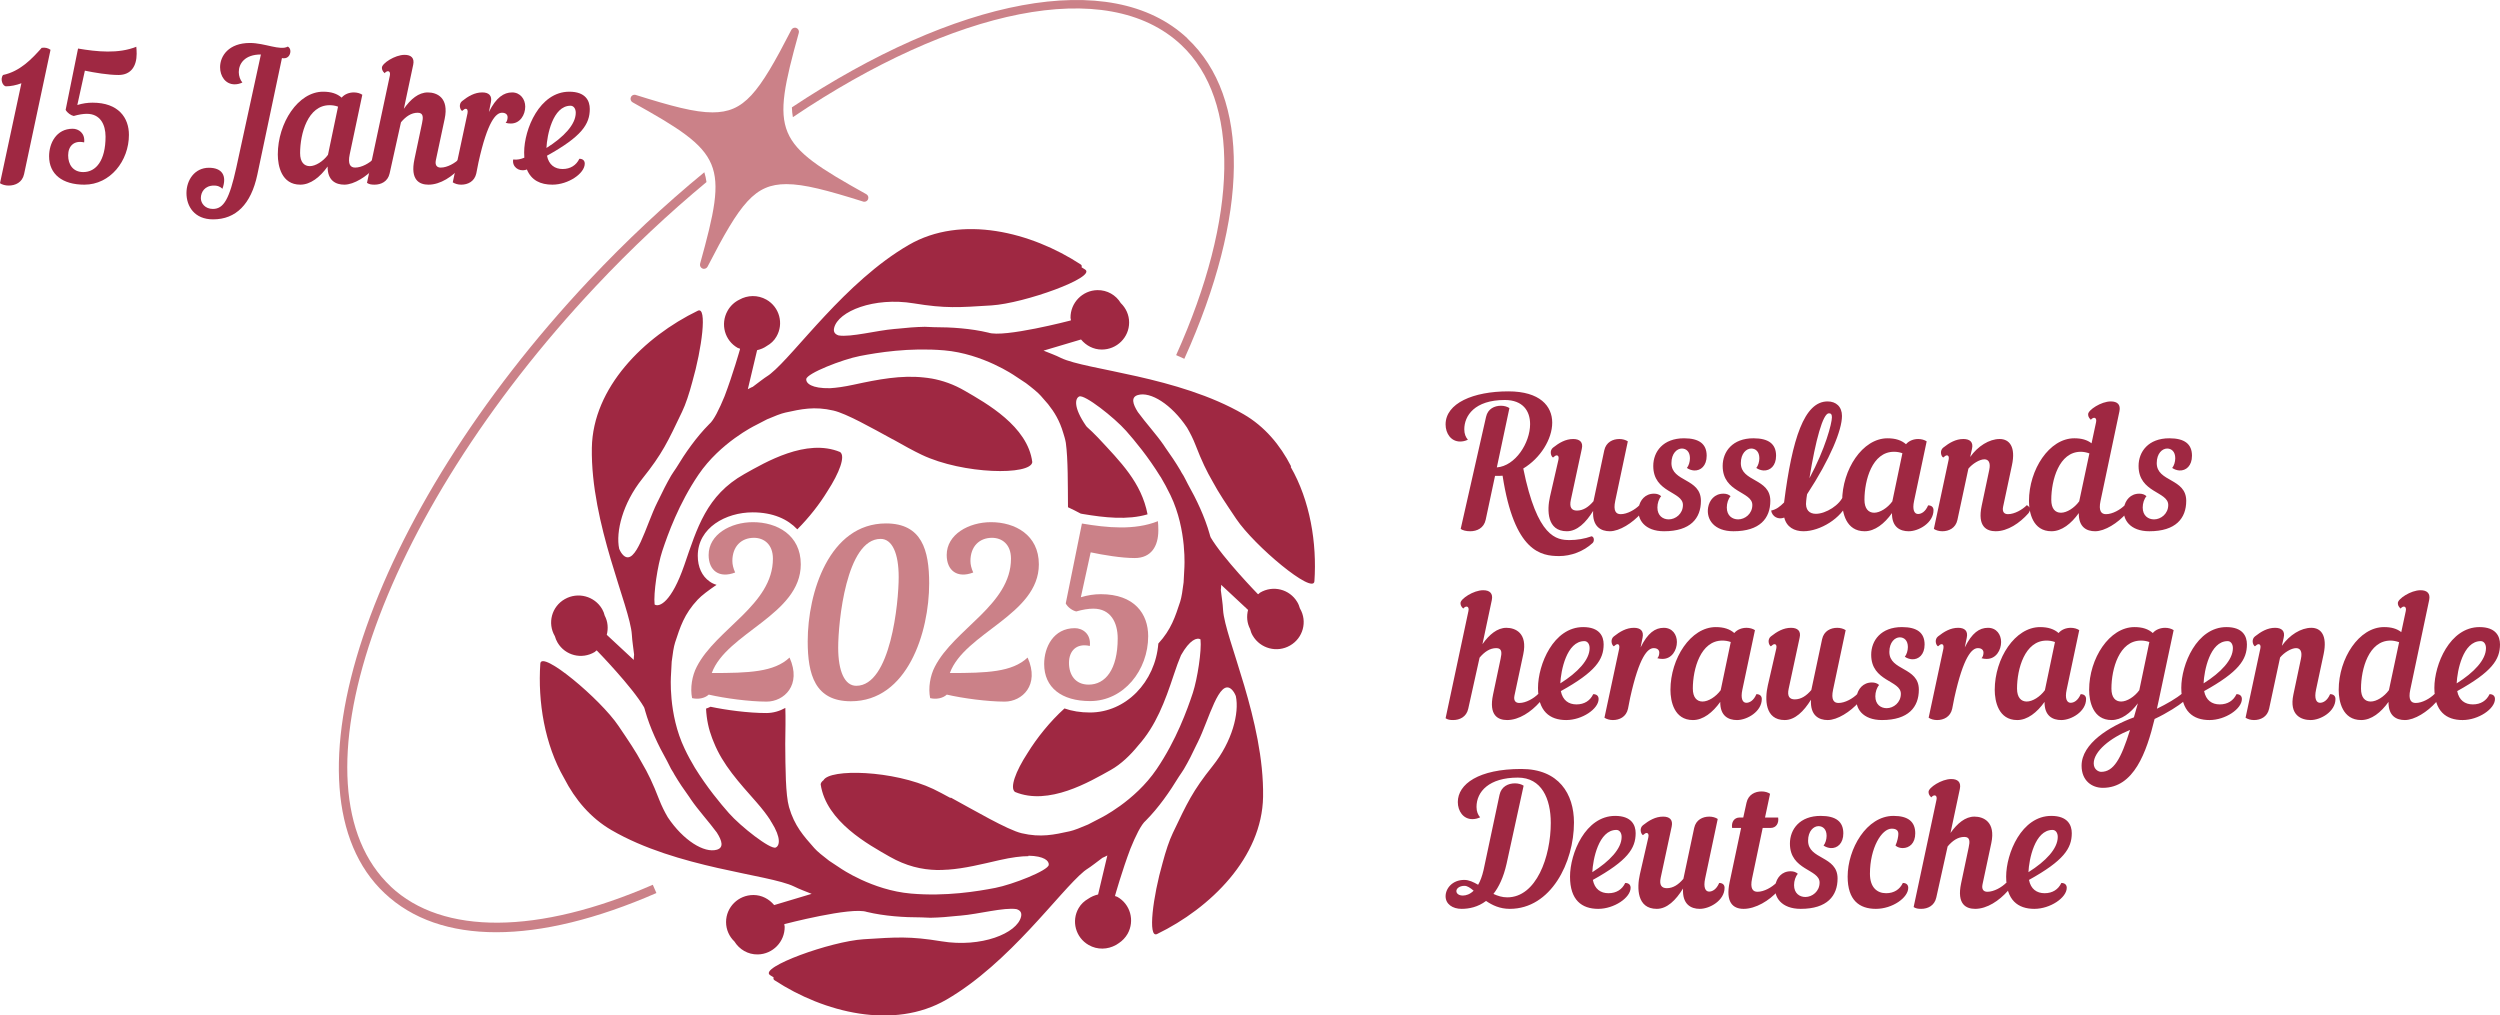 <?xml version="1.0" encoding="UTF-8"?>
<svg xmlns="http://www.w3.org/2000/svg" viewBox="0 0 278.07 112.93">
  <defs>
    <style>
      .cls-1 {
        fill: #cb8188;
      }

      .cls-1, .cls-2 {
        stroke-width: 0px;
      }

      .cls-2 {
        fill: #9f2842;
      }
    </style>
  </defs>
  <g id="Layer_1" data-name="Layer 1">
    <g>
      <path class="cls-2" d="M228.3,92.31c.34,0,.58.32.58.78,0,1.3-1.32,2.7-3.26,3.92.06-1.4.7-4.7,2.68-4.7M226.28,101.09c1.76,0,3.6-1.24,3.6-2.34,0-.34-.22-.54-.6-.54-.34.72-.98,1.14-1.86,1.14s-1.54-.46-1.74-1.48c3.86-2.14,4.76-3.5,4.76-5.2,0-.9-.46-1.92-2.28-1.92-3.3,0-5.02,4.16-5.02,6.76s1.3,3.58,3.14,3.58M219.69,101.09c1.34,0,2.68-.92,3.62-1.98.12-.14.18-.3.18-.44,0-.2-.12-.38-.34-.48-.5.5-1.36,1-2.1,1-.4,0-.66-.24-.54-.82l.98-4.6c.5-2.36-.88-2.94-1.88-2.94s-1.9.74-2.66,1.82l1.04-4.9c.16-.76-.24-1.1-.96-1.1-1.08,0-2.52.96-2.52,1.42,0,.16.02.36.3.62.32-.38.7-.26.58.28l-2.54,11.92c.24.16.48.2.84.2.72,0,1.48-.34,1.68-1.26l1.26-5.68c.54-.64,1.14-1.06,1.86-1.06.66,0,.62.54.48,1.18l-.84,3.98c-.5,2.34.56,2.84,1.56,2.84M205.51,97.51c0,2.62,1.3,3.58,3.14,3.58s3.6-1.24,3.6-2.34c0-.34-.22-.54-.6-.54-.34.72-.98,1.14-1.86,1.14-1.02,0-1.8-.66-1.8-2.16,0-2.88,1.3-5.02,2.42-5.02.5,0,.74.2.74.58,0,.28-.1.82-.32,1.3.22.2.54.28.8.28.74,0,1.4-.52,1.4-1.64,0-1.3-.8-1.94-2.42-1.94-3,0-5.1,3.68-5.1,6.76M200.29,101.09c2.94,0,4.1-1.44,4.1-3.38,0-2.54-3.28-2.08-3.28-4.2,0-1.08.62-1.62,1.16-1.62.48,0,.9.34.9,1.08,0,.4-.14.84-.34,1.08.26.18.54.26.8.28.74.04,1.4-.52,1.4-1.64,0-1.3-.82-1.94-2.52-1.94-2.32,0-3.42,1.48-3.42,3.08,0,3,3.3,2.82,3.3,4.34,0,.98-.82,1.6-1.58,1.6-.64,0-1.26-.4-1.26-1.32,0-.48.16-.96.42-1.26-.22-.2-.48-.28-.8-.28-.98,0-1.56.72-1.7,1.54-.22,1.34.68,2.64,2.82,2.64M196.94,92.09c.62,0,.94-.52.84-1.16h-1.46l.56-2.64c-.24-.16-.58-.26-.94-.26-.72,0-1.48.34-1.68,1.26l-.36,1.64h-.4c-.62,0-.94.52-.84,1.16h1l-1.28,6.04c-.46,2.2.34,2.96,1.56,2.96,1.34,0,2.86-.92,3.8-1.98.12-.14.18-.3.18-.44,0-.2-.12-.38-.34-.48-.5.5-1.36,1-2.1,1-.52,0-.84-.36-.6-1.48l1.18-5.62h.88ZM182.4,97.25c-.34,1.5-.34,3.84,1.88,3.84,1.14,0,2.12-.96,2.92-2.26-.1,1.76.88,2.26,1.86,2.26,1.12,0,2.76-.94,2.76-2.34,0-.34-.22-.54-.6-.54-.3.72-.76.96-1.12.96-.4,0-.66-.44-.44-1.46l1.4-6.62c-.24-.16-.58-.26-.94-.26-.72,0-1.48.34-1.68,1.26l-1.2,5.66c-.54.64-1.14,1.04-1.84,1.04-.6,0-.86-.36-.68-1.18l1.22-5.68c.16-.76-.24-1.1-.96-1.1-.84,0-1.56.42-2.24.96-.4.32-.26.94,0,1.1.18-.16.3-.24.4-.24.18,0,.28.18.2.5l-.94,4.1ZM179.79,92.31c.34,0,.58.32.58.78,0,1.3-1.32,2.7-3.26,3.92.06-1.4.7-4.7,2.68-4.7M177.77,101.09c1.76,0,3.6-1.24,3.6-2.34,0-.34-.22-.54-.6-.54-.34.72-.98,1.14-1.86,1.14s-1.54-.46-1.74-1.48c3.86-2.14,4.76-3.5,4.76-5.2,0-.9-.46-1.92-2.28-1.92-3.3,0-5.02,4.16-5.02,6.76s1.3,3.58,3.14,3.58M162.71,99.61c-.42,0-.72-.2-.72-.5,0-.28.34-.58.9-.58.32,0,.64.22,1.02.54-.4.4-.84.54-1.2.54M162.87,97.87c-1.34,0-2.08.96-2.08,1.82s.76,1.4,1.78,1.4c.84,0,1.82-.2,2.72-.88.7.48,1.54.88,2.64.88,4.58,0,7.14-5.16,7.14-9.6,0-3.18-1.68-5.96-5.86-5.96-4.74,0-7.06,1.68-7.06,3.68,0,1,.6,1.9,1.62,1.9.28,0,.56-.06.86-.2-.24-.28-.4-.64-.4-1.16,0-1.7,1.4-3.26,4.6-3.26,2.64,0,3.66,2.34,3.66,5.04,0,3.76-1.6,8.28-4.84,8.28-.56,0-1.06-.16-1.54-.38.6-.76,1.12-1.84,1.46-3.34l1.9-8.7c-.24-.16-.6-.26-.96-.26-.74,0-1.52.34-1.72,1.28l-1.78,8.38c-.16.68-.36,1.22-.6,1.62-.52-.3-1.02-.54-1.54-.54"/>
      <path class="cls-2" d="M275.93,71.31c.34,0,.58.32.58.78,0,1.3-1.32,2.7-3.26,3.92.06-1.4.7-4.7,2.68-4.7M273.91,80.09c1.76,0,3.6-1.24,3.6-2.34,0-.34-.22-.54-.6-.54-.34.72-.98,1.14-1.86,1.14s-1.54-.46-1.74-1.48c3.86-2.14,4.76-3.5,4.76-5.2,0-.9-.46-1.92-2.28-1.92-3.3,0-5.02,4.16-5.02,6.76s1.3,3.58,3.14,3.58M265.71,76.77c-.54.74-1.38,1.26-2.02,1.26s-1.08-.44-1.08-1.44c0-2.18.86-5.34,3.28-5.34.3,0,.62.06.96.18l-1.14,5.36v-.02ZM267.49,80.09c1.08,0,2.52-.92,3.46-1.98.12-.14.18-.3.18-.44,0-.2-.12-.38-.34-.48-.5.5-1.36,1-2.1,1-.52,0-.84-.36-.6-1.48l2.1-9.96c.16-.76-.24-1.1-.96-1.1-1.08,0-2.52.96-2.52,1.42,0,.16.02.36.3.62.32-.38.7-.26.58.28l-.5,2.34c-.48-.38-1.1-.56-1.92-.56-2.78,0-5.04,3.48-5.04,6.98,0,1.28.42,3.36,2.5,3.36,1.14,0,2.2-.84,3.04-2.02-.02,1.58.88,2.02,1.82,2.02M258.45,72.77c.44-2.1-.3-2.94-1.36-2.94-1.16,0-2.44.8-3.28,2l.2-.9c.18-.76-.24-1.1-.96-1.1-.84,0-1.56.42-2.24.96-.4.32-.26.94,0,1.1.18-.16.3-.24.4-.24.18,0,.28.18.2.5l-1.64,7.68c.24.16.58.26.94.26.72,0,1.48-.34,1.68-1.26l1.22-5.7c.44-.54,1.24-1.04,1.78-1.04.44,0,.72.34.54,1.18l-.84,3.98c-.5,2.34.92,2.84,1.92,2.84,1.12,0,2.76-.94,2.76-2.34,0-.34-.22-.54-.6-.54-.3.72-.76.96-1.12.96-.4,0-.66-.44-.44-1.46l.84-3.94ZM247.78,71.31c.34,0,.58.32.58.78,0,1.3-1.32,2.7-3.26,3.92.06-1.4.7-4.7,2.68-4.7M245.76,80.09c1.76,0,3.6-1.24,3.6-2.34,0-.34-.22-.54-.6-.54-.34.72-.98,1.14-1.86,1.14s-1.54-.46-1.74-1.48c3.86-2.14,4.76-3.5,4.76-5.2,0-.9-.46-1.92-2.28-1.92-3.3,0-5.02,4.16-5.02,6.76s1.3,3.58,3.14,3.58M233.7,85.85c-.26,0-.82-.24-.82-.94,0-1.34,1.84-2.84,4.04-3.72-1.02,3.28-1.84,4.66-3.22,4.66M237.95,76.77c-.54.74-1.38,1.26-2.02,1.26s-1.08-.44-1.08-1.44c0-2.18.86-5.34,3.28-5.34.3,0,.6.04.94.16l-1.12,5.36ZM242.79,78.09c.34-.3.28-.74-.02-1-.7.6-1.76,1.2-2.86,1.74.06-.26.12-.54.18-.82l1.68-7.92c-.24-.16-.58-.26-.94-.26-.5,0-1.04.18-1.38.58-.5-.44-1.14-.66-2.04-.66-2.78,0-5.04,3.48-5.04,6.98,0,1.28.42,3.36,2.5,3.36,1.08,0,2.1-.76,2.92-1.86-.16.56-.3,1.06-.44,1.56-2.7,1-5.82,2.9-5.82,5.38,0,1.66,1.14,2.46,2.36,2.46,3.46,0,4.86-3.94,5.76-7.66,1.42-.66,2.78-1.56,3.14-1.88M225.43,78.03c-.62,0-1.08-.44-1.08-1.44,0-2.18.86-5.34,3.28-5.34.3,0,.6.04.94.16l-1.12,5.36c-.54.74-1.38,1.26-2.02,1.26M231.27,70.09c-.24-.16-.58-.26-.94-.26-.5,0-1.02.18-1.36.58-.5-.44-1.16-.66-2.06-.66-2.78,0-5.04,3.48-5.04,6.98,0,1.28.42,3.36,2.5,3.36,1.14,0,2.2-.84,3.04-2.02-.02,1.58.92,2.02,1.86,2.02,1.12,0,2.76-.94,2.76-2.34,0-.34-.22-.54-.6-.54-.3.72-.76.96-1.12.96-.4,0-.66-.44-.44-1.46l1.4-6.62ZM218.76,70.93c.16-.76-.24-1.1-.96-1.1-.84,0-1.56.42-2.24.96-.4.32-.26.94,0,1.1.18-.16.3-.24.4-.24.18,0,.26.18.2.5l-1.64,7.68c.24.16.58.26.94.26.72,0,1.48-.34,1.68-1.26l.24-1.22c1.02-4.62,1.96-5.52,2.62-5.52.42,0,.62.22.62.5,0,.24-.08.5-.22.62.18.06.4.08.58.08,1.04,0,1.6-.98,1.6-1.88,0-.82-.5-1.58-1.46-1.58s-1.78.56-2.58,2.18l.22-1.08ZM209.33,80.09c2.94,0,4.1-1.44,4.1-3.38,0-2.54-3.28-2.08-3.28-4.2,0-1.08.62-1.62,1.16-1.62.48,0,.9.34.9,1.08,0,.4-.14.84-.34,1.08.26.18.54.26.8.28.74.04,1.4-.52,1.4-1.64,0-1.3-.82-1.94-2.52-1.94-2.32,0-3.42,1.48-3.42,3.08,0,3,3.3,2.82,3.3,4.34,0,.98-.82,1.6-1.58,1.6-.64,0-1.26-.4-1.26-1.32,0-.48.16-.96.42-1.26-.22-.2-.48-.28-.8-.28-.98,0-1.56.72-1.7,1.54-.22,1.34.68,2.64,2.82,2.64M196.63,76.25c-.34,1.5-.34,3.84,1.88,3.84,1.14,0,2.12-.96,2.92-2.26-.1,1.76.88,2.26,1.86,2.26,1.08,0,2.52-.92,3.46-1.98.12-.14.18-.3.18-.44,0-.2-.12-.38-.34-.48-.5.5-1.36,1-2.1,1-.52,0-.84-.36-.6-1.48l1.4-6.62c-.24-.16-.58-.26-.94-.26-.72,0-1.48.34-1.68,1.26l-1.2,5.66c-.54.64-1.14,1.04-1.84,1.04-.6,0-.86-.36-.68-1.18l1.22-5.68c.18-.76-.24-1.1-.96-1.1-.84,0-1.56.42-2.24.96-.4.32-.26.94,0,1.1.18-.16.3-.24.4-.24.18,0,.28.18.2.5l-.94,4.1ZM189.37,78.03c-.62,0-1.08-.44-1.08-1.44,0-2.18.86-5.34,3.28-5.34.3,0,.6.04.94.16l-1.12,5.36c-.54.74-1.38,1.26-2.02,1.26M195.2,70.09c-.24-.16-.58-.26-.94-.26-.5,0-1.02.18-1.36.58-.5-.44-1.16-.66-2.06-.66-2.78,0-5.04,3.48-5.04,6.98,0,1.28.42,3.36,2.5,3.36,1.14,0,2.2-.84,3.04-2.02-.02,1.58.92,2.02,1.86,2.02,1.12,0,2.76-.94,2.76-2.34,0-.34-.22-.54-.6-.54-.3.72-.76.96-1.12.96-.4,0-.66-.44-.44-1.46l1.4-6.62ZM182.7,70.93c.16-.76-.24-1.1-.96-1.1-.84,0-1.56.42-2.24.96-.4.32-.26.94,0,1.1.18-.16.3-.24.4-.24.18,0,.26.18.2.5l-1.64,7.68c.24.16.58.26.94.26.72,0,1.48-.34,1.68-1.26l.24-1.22c1.02-4.62,1.96-5.52,2.62-5.52.42,0,.62.22.62.5,0,.24-.08.5-.22.62.18.06.4.08.58.08,1.04,0,1.6-.98,1.6-1.88,0-.82-.5-1.58-1.46-1.58s-1.78.56-2.58,2.18l.22-1.08ZM176.23,71.31c.34,0,.58.32.58.78,0,1.3-1.32,2.7-3.26,3.92.06-1.4.7-4.7,2.68-4.7M174.21,80.09c1.76,0,3.6-1.24,3.6-2.34,0-.34-.22-.54-.6-.54-.34.72-.98,1.14-1.86,1.14s-1.54-.46-1.74-1.48c3.86-2.14,4.76-3.5,4.76-5.2,0-.9-.46-1.92-2.28-1.92-3.3,0-5.02,4.16-5.02,6.76s1.3,3.58,3.14,3.58M167.63,80.09c1.34,0,2.68-.92,3.62-1.98.12-.14.18-.3.18-.44,0-.2-.12-.38-.34-.48-.5.5-1.36,1-2.1,1-.4,0-.66-.24-.54-.82l.98-4.6c.5-2.36-.88-2.94-1.88-2.94s-1.9.74-2.66,1.82l1.04-4.9c.16-.76-.24-1.1-.96-1.1-1.08,0-2.52.96-2.52,1.42,0,.16.02.36.3.62.32-.38.7-.26.58.28l-2.54,11.92c.24.16.48.2.84.2.72,0,1.48-.34,1.68-1.26l1.26-5.68c.54-.64,1.14-1.06,1.86-1.06.66,0,.62.54.48,1.18l-.84,3.98c-.5,2.34.56,2.84,1.56,2.84"/>
      <path class="cls-2" d="M239.07,59.09c2.94,0,4.1-1.44,4.1-3.38,0-2.54-3.28-2.08-3.28-4.2,0-1.08.62-1.62,1.16-1.62.48,0,.9.34.9,1.08,0,.4-.14.84-.34,1.08.26.18.54.26.8.28.74.04,1.4-.52,1.4-1.64,0-1.3-.82-1.94-2.52-1.94-2.32,0-3.42,1.48-3.42,3.08,0,3,3.3,2.82,3.3,4.34,0,.98-.82,1.6-1.58,1.6-.64,0-1.26-.4-1.26-1.32,0-.48.16-.96.42-1.26-.22-.2-.48-.28-.8-.28-.98,0-1.56.72-1.7,1.54-.22,1.34.68,2.64,2.82,2.64M231.26,55.77c-.54.74-1.38,1.26-2.02,1.26s-1.08-.44-1.08-1.44c0-2.18.86-5.34,3.28-5.34.3,0,.62.06.96.18l-1.14,5.36v-.02ZM233.04,59.09c1.08,0,2.52-.92,3.46-1.98.12-.14.18-.3.18-.44,0-.2-.12-.38-.34-.48-.5.5-1.36,1-2.1,1-.52,0-.84-.36-.6-1.48l2.1-9.96c.16-.76-.24-1.1-.96-1.1-1.08,0-2.52.96-2.52,1.42,0,.16.02.36.3.62.32-.38.7-.26.58.28l-.5,2.34c-.48-.38-1.1-.56-1.92-.56-2.78,0-5.04,3.48-5.04,6.98,0,1.28.42,3.36,2.5,3.36,1.14,0,2.2-.84,3.04-2.02-.02,1.58.88,2.02,1.82,2.02M216.14,50.89c.18-.16.3-.24.4-.24.18,0,.28.18.2.5l-1.64,7.68c.24.16.58.26.94.26.72,0,1.48-.34,1.68-1.26l1.22-5.7c.44-.54,1.24-1.04,1.78-1.04.44,0,.72.34.54,1.18l-.84,3.98c-.5,2.34.56,2.84,1.56,2.84,1.34,0,2.68-.92,3.62-1.98.12-.14.18-.3.18-.44,0-.2-.12-.38-.34-.48-.5.5-1.36,1-2.1,1-.4,0-.66-.24-.54-.82l.98-4.6c.46-2.1-.3-2.94-1.36-2.94-1.16,0-2.44.8-3.28,2l.2-.9c.18-.76-.24-1.1-.96-1.1-.84,0-1.56.42-2.24.96-.4.32-.26.94,0,1.1M208.46,57.03c-.62,0-1.08-.44-1.08-1.44,0-2.18.86-5.34,3.28-5.34.3,0,.6.04.94.16l-1.12,5.36c-.54.74-1.38,1.26-2.02,1.26M214.3,49.09c-.24-.16-.58-.26-.94-.26-.5,0-1.02.18-1.36.58-.5-.44-1.16-.66-2.06-.66-2.78,0-5.04,3.48-5.04,6.98,0,1.28.42,3.36,2.5,3.36,1.14,0,2.2-.84,3.04-2.02-.02,1.58.92,2.02,1.86,2.02,1.12,0,2.76-.94,2.76-2.34,0-.34-.22-.54-.6-.54-.3.72-.76.96-1.12.96-.4,0-.66-.44-.44-1.46l1.4-6.62ZM203.42,45.97c.22,0,.34.1.34.44,0,.68-.74,3.52-2.5,6.78.68-4.22,1.5-7.22,2.16-7.22M205.54,55.83c.14-.38-.1-.82-.48-.76-.38,1.1-1.98,2.08-3.08,2.08-.7,0-1.22-.4-1.08-1.44.02-.24.06-.5.1-.74,2.58-3.94,3.88-7.14,3.88-8.7,0-1.04-.66-1.62-1.6-1.62-2.6,0-3.94,4.14-4.84,11.24-.46.46-.86.78-1.44.9.12.7.82,1.04,1.46.78.26,1.06,1.12,1.52,2.14,1.52,1.84,0,4.24-1.44,4.94-3.26M192.81,59.09c2.94,0,4.1-1.44,4.1-3.38,0-2.54-3.28-2.08-3.28-4.2,0-1.08.62-1.62,1.16-1.62.48,0,.9.34.9,1.08,0,.4-.14.84-.34,1.08.26.18.54.26.8.28.74.04,1.4-.52,1.4-1.64,0-1.3-.82-1.94-2.52-1.94-2.32,0-3.42,1.48-3.42,3.08,0,3,3.3,2.82,3.3,4.34,0,.98-.82,1.6-1.58,1.6-.64,0-1.26-.4-1.26-1.32,0-.48.16-.96.42-1.26-.22-.2-.48-.28-.8-.28-.98,0-1.56.72-1.7,1.54-.22,1.34.68,2.64,2.82,2.64M185.09,59.09c2.94,0,4.1-1.44,4.1-3.38,0-2.54-3.28-2.08-3.28-4.2,0-1.08.62-1.62,1.16-1.62.48,0,.9.34.9,1.08,0,.4-.14.84-.34,1.08.26.18.54.26.8.28.74.04,1.4-.52,1.4-1.64,0-1.3-.82-1.94-2.52-1.94-2.32,0-3.42,1.48-3.42,3.08,0,3,3.3,2.82,3.3,4.34,0,.98-.82,1.6-1.58,1.6-.64,0-1.26-.4-1.26-1.32,0-.48.16-.96.42-1.26-.22-.2-.48-.28-.8-.28-.98,0-1.56.72-1.7,1.54-.22,1.34.68,2.64,2.82,2.64M172.4,55.25c-.34,1.5-.34,3.84,1.88,3.84,1.14,0,2.12-.96,2.92-2.26-.1,1.76.88,2.26,1.86,2.26,1.08,0,2.52-.92,3.46-1.98.12-.14.18-.3.18-.44,0-.2-.12-.38-.34-.48-.5.5-1.36,1-2.1,1-.52,0-.84-.36-.6-1.48l1.4-6.62c-.24-.16-.58-.26-.94-.26-.72,0-1.48.34-1.68,1.26l-1.2,5.66c-.54.64-1.14,1.04-1.84,1.04-.6,0-.86-.36-.68-1.18l1.22-5.68c.18-.76-.24-1.1-.96-1.1-.84,0-1.56.42-2.24.96-.4.32-.26.94,0,1.1.18-.16.3-.24.4-.24.18,0,.28.18.2.5l-.94,4.1ZM167.37,44.49c2.02,0,2.82,1.22,2.82,2.68,0,2.1-1.64,4.66-3.7,4.82l1.4-6.6c-.24-.16-.58-.26-.94-.26-.7,0-1.46.32-1.66,1.24l-2.82,12.46c.22.16.6.26,1.06.26.74,0,1.52-.34,1.72-1.28l1.04-4.88h.28c.18,0,.36,0,.56-.02,1.3,8.5,4.3,8.94,6.3,8.94,1.28,0,2.7-.5,3.72-1.46.2-.2.18-.68-.12-.74-.78.28-1.64.42-2.42.42-1.48,0-3.62-.26-5.18-7.96,1.9-1.14,3.22-3.26,3.22-5.1s-1.36-3.48-4.88-3.48c-3.9,0-6.98,1.32-6.98,3.68,0,1,.6,1.9,1.62,1.9.28,0,.56-.06.86-.2-.24-.28-.4-.64-.4-1.16,0-1.5,1.14-3.26,4.5-3.26"/>
    </g>
    <g>
      <path class="cls-2" d="M143.61,51.88c-1.22-2.39-2.95-4.45-5.28-5.8-7.31-4.25-17.46-4.9-20.31-6.26-.63-.32-1.3-.55-1.95-.82l4.17-1.24c.56.67,1.37,1.12,2.31,1.12,1.68,0,3.04-1.35,3.04-3.01,0-.85-.36-1.61-.93-2.16-.53-.88-1.5-1.46-2.6-1.44-1.67.03-3.01,1.41-2.99,3.09,0,.09.05.16.05.25,0,0-.05.04-.05.04,0,0-7.41,1.94-9.13,1.35-1.97-.47-4.11-.61-6.08-.61-.33,0-.66-.04-1-.04-1.02.02-2.02.1-3.01.21-.12.01-.25.02-.36.03-1.96.16-4.85.94-6.21.72-.41-.13-.61-.39-.5-.84.44-1.84,4.42-3.46,8.85-2.73,3.54.58,4.99.46,8.65.23,3.66-.23,11.71-3.13,10.42-3.99-.13-.09-.27-.17-.4-.25.04-.13.03-.24-.1-.32-5.5-3.6-13.25-5.57-19.12-2.17-7.08,4.1-12.62,12.12-15.37,14.33-.06.04-.12.1-.18.14-.63.4-1.21.88-1.81,1.32-.01-.02-.54.26-.54.26l1.03-4.34c.39-.09.76-.24,1.08-.47.43-.24.81-.58,1.07-1.04.84-1.44.34-3.28-1.11-4.11-.97-.55-2.11-.51-3.01,0-.54.26-1.01.69-1.32,1.25-.82,1.47-.31,3.31,1.14,4.12.08.04.17.04.24.08,0,0,.01.06.01.06,0,0-.79,2.8-1.72,5.24-.58,1.41-1.19,2.67-1.71,3.1-1.43,1.44-2.66,3.2-3.68,4.89-.18.28-.38.54-.55.83-.51.88-.96,1.78-1.39,2.68-.05.1-.11.22-.16.32-1.24,2.48-2.37,7.16-3.76,5.87-.2-.19-.35-.44-.47-.73-.4-1.89.39-5.06,2.57-7.79,2.24-2.8,2.84-4.13,4.42-7.44.41-.85.8-2.04,1.14-3.32,1.07-3.72,1.69-8.44.62-7.93-5.96,2.89-11.68,8.53-11.79,15.26-.14,8.45,4.25,17.63,4.45,20.78.04.74.17,1.47.25,2.21-.02,0-.04.59-.04.59l-3-2.79c.18-.71.13-1.46-.23-2.14-.06-.25-.15-.49-.29-.73-.84-1.44-2.7-1.93-4.15-1.1-1.46.83-1.95,2.67-1.11,4.11,0,0,0,.01.01.02.07.24.16.48.3.71.85,1.44,2.7,1.9,4.13,1.04.08-.05.12-.12.19-.17,0,0,.06.02.06.02,0,0,3.91,4.01,5.24,6.3.05.13.09.25.11.36.55,1.95,1.47,3.88,2.44,5.6.16.29.29.6.45.89.09.15.18.29.27.44.03.06.06.11.09.17.52.88,1.08,1.71,1.67,2.52.06.1.14.21.2.3.77,1.13,2.01,2.49,2.86,3.65.6.94.79,1.68.01,1.91-1.41.41-3.74-1.03-5.46-3.6-.36-.61-.68-1.26-.96-1.97-.69-1.79-1.25-2.96-1.94-4.12-.67-1.25-1.43-2.37-2.58-4.07-2.03-3.02-8.59-8.49-8.7-6.94-.29,4.25.48,8.99,2.65,12.75,1.22,2.38,2.94,4.42,5.26,5.77,7.31,4.25,17.46,4.9,20.31,6.27.64.32,1.3.55,1.96.82l-4.17,1.25c-.56-.67-1.37-1.12-2.31-1.12-1.68,0-3.04,1.35-3.04,3.01,0,.85.36,1.62.93,2.16.54.87,1.49,1.46,2.6,1.44,1.67-.03,3.01-1.41,2.99-3.09,0-.09-.04-.16-.05-.25,0,0,.05-.04.05-.04,0,0,7.41-1.94,9.13-1.35,1.97.47,4.11.61,6.08.61.33,0,.66.04,1,.04,1.02-.02,2.02-.1,3.01-.21.12,0,.25-.02.36-.03,1.96-.16,4.83-.94,6.2-.72.42.13.62.39.51.85-.44,1.84-4.42,3.46-8.85,2.73-3.54-.58-4.99-.46-8.65-.23-3.66.23-11.71,3.13-10.42,3.99.13.09.27.17.4.25-.04.12-.03.24.1.32,5.5,3.6,13.25,5.56,19.12,2.16,7.04-4.08,12.56-12.02,15.32-14.29.08-.06.16-.12.23-.17.63-.4,1.21-.88,1.81-1.32.01.02.54-.26.54-.26l-1.03,4.34c-.39.09-.77.25-1.1.48-.42.24-.8.58-1.06,1.03-.84,1.44-.34,3.28,1.11,4.11.97.56,2.12.51,3.03,0,.07-.03.13-.08.19-.12.05-.03.1-.06.14-.09.39-.26.72-.6.97-1.03.82-1.46.31-3.31-1.15-4.12-.08-.04-.16-.04-.24-.08,0,0,0-.06,0-.06,0,0,.78-2.77,1.7-5.2.58-1.43,1.2-2.71,1.72-3.14,1.43-1.44,2.65-3.2,3.68-4.89.18-.28.38-.54.55-.83.52-.88.97-1.78,1.39-2.68.05-.1.11-.22.16-.32,1.24-2.48,2.37-7.16,3.76-5.87.2.19.35.44.47.74.4,1.89-.4,5.05-2.58,7.78-2.24,2.8-2.84,4.13-4.42,7.44-.41.85-.8,2.04-1.14,3.32-1.07,3.72-1.69,8.45-.62,7.93,5.96-2.89,11.68-8.53,11.79-15.26.14-8.45-4.25-17.63-4.45-20.78-.03-.74-.17-1.48-.25-2.21.02,0,.04-.59.04-.59l2.99,2.79c-.18.7-.13,1.45.23,2.13.06.25.15.5.29.73.84,1.44,2.7,1.94,4.15,1.1,1.45-.83,1.95-2.67,1.11-4.11,0,0,0,0-.01-.01-.07-.25-.16-.49-.3-.72-.85-1.43-2.7-1.9-4.14-1.04-.08.05-.12.12-.19.17,0,0-.06-.02-.06-.02,0,0-3.91-4.02-5.24-6.3-.05-.13-.09-.24-.11-.35-.55-1.95-1.47-3.88-2.44-5.6-.16-.29-.29-.6-.46-.89-.07-.13-.16-.25-.23-.37-.04-.08-.08-.16-.13-.24-.52-.88-1.08-1.71-1.66-2.52-.06-.1-.14-.2-.2-.3-.77-1.13-2.02-2.5-2.87-3.67-.59-.93-.77-1.66,0-1.89,1.41-.42,3.74,1.03,5.47,3.62.35.6.68,1.25.95,1.95.68,1.76,1.24,2.92,1.91,4.07.68,1.27,1.45,2.4,2.61,4.13,2.03,3.02,8.59,8.49,8.7,6.94.29-4.24-.48-8.97-2.64-12.72ZM129.09,53.03c.39.66.76,1.34,1.11,2.07,1.86,3.88,1.53,8.16,1.53,8.16l-.08,1.52c-.1.82-.23,1.69-.38,2.14-.55,1.66-.99,3.09-2.43,4.66-.34,4.29-3.62,7.67-7.61,7.67-1.06,0-2.01-.16-2.83-.45-1.6,1.44-3.07,3.28-4.1,4.95-1.35,2.07-2.01,3.9-1.4,4.34,3.75,1.56,8.31-1.14,10.65-2.45,1.16-.65,2.2-1.67,3.06-2.73,1.96-2.19,2.96-4.87,3.94-7.83.29-.89.56-1.61.81-2.2.97-1.73,1.79-2.01,2.17-1.76.14,1.25-.34,4.37-.85,5.94-.63,1.9-1.84,5.26-4.03,8.49-2.43,3.59-6.28,5.46-6.28,5.46l-1.35.7c-.76.33-1.57.65-2.03.75-1.74.38-3.22.72-5.35.22-1.58-.37-5.35-2.59-7.91-3.98,0,.02,0,.05.01.07-.71-.39-1.38-.74-1.93-1.01-4.44-2.1-11.52-2.28-12.22-.97-.18.13-.29.28-.31.45.61,4.15,5.32,6.7,7.68,8.05,1.83,1.04,3.54,1.44,5.25,1.48.03,0,.06,0,.08,0,.36,0,.72-.01,1.08-.04.03,0,.05,0,.08,0,1.85-.13,3.71-.6,5.72-1.06,1.37-.31,2.42-.44,3.22-.44v-.05c1.76.03,2.31.58,2.26,1.02-.07.63-4,2.18-5.95,2.56-1.97.38-5.49.97-9.38.63-4.31-.37-7.83-2.81-7.83-2.81l-1.27-.84c-.66-.5-1.34-1.05-1.65-1.41-1.18-1.34-2.2-2.45-2.81-4.56-.39-1.38-.4-4.34-.42-7.02.02-1.48.05-2.91.01-4.01-.64.36-1.37.57-2.12.57-2.02,0-4.51-.34-6.2-.7-.16.08-.33.15-.5.21.06,1.22.3,2.3.68,3.29h0c.02.07.06.13.08.2.04.09.07.18.11.27.99,2.48,2.79,4.44,4.74,6.65.64.73,1.12,1.36,1.49,1.92.06.1.12.2.17.3h.01c1.11,1.77.9,2.63.47,2.82-.58.26-3.9-2.34-5.21-3.83-.96-1.09-2.41-2.83-3.78-5.04-.4-.67-.79-1.37-1.14-2.12-1.86-3.88-1.52-8.16-1.52-8.16l.08-1.52c.1-.83.23-1.69.38-2.14.56-1.7,1-3.16,2.52-4.77.44-.47,1.2-1.03,2.09-1.64-.28-.08-.54-.2-.77-.37-.85-.59-1.32-1.6-1.32-2.86,0-3.13,3.14-4.83,6.1-4.83,2.27,0,3.91.76,4.97,1.89,1.3-1.3,2.48-2.81,3.34-4.22,1.36-2.09,2.04-3.94,1.42-4.38-3.75-1.56-8.31,1.14-10.65,2.45-4.22,2.37-5.25,6-6.68,10.14-1.42,4.1-2.77,4.71-3.3,4.37-.14-1.24.33-4.37.85-5.94.63-1.9,1.84-5.27,4.03-8.5,2.43-3.58,6.28-5.46,6.28-5.46l1.35-.7c.76-.33,1.57-.65,2.04-.75,1.74-.38,3.22-.72,5.35-.22,1.45.34,4.17,1.88,6.59,3.2,0,0,0,0,0-.01,1.2.68,2.34,1.31,3.23,1.73,4.62,2.19,12.13,2.3,12.29.81-.51-4-5.15-6.56-7.47-7.91-1.28-.75-2.52-1.17-3.74-1.39h0s-.01,0-.02,0c-.27-.05-.54-.08-.81-.11-2.54-.28-5.07.2-7.83.8-1.06.23-1.92.35-2.63.39-2.05.04-2.69-.55-2.64-1.02.07-.63,4-2.18,5.96-2.56,1.97-.38,5.49-.96,9.38-.63,4.31.37,7.83,2.81,7.83,2.81l1.27.84c.66.5,1.34,1.05,1.65,1.41.28.32.55.62.81.93.69.87,1.28,1.82,1.69,3.22.09.29.21.66.28,1.07.25,1.81.22,4.71.24,7.17.48.22.95.46,1.42.71l.28.05c2.32.39,4.94.69,7.15.03-.68-3.54-3-5.83-5.52-8.54-.43-.46-.85-.84-1.23-1.19-.03-.04-.06-.08-.09-.11-1.43-2.07-1.22-3.06-.76-3.27.59-.26,3.9,2.34,5.22,3.83.96,1.09,2.44,2.86,3.81,5.09Z"/>
      <g>
        <path class="cls-1" d="M78.82,61.73c0-2.29,2.45-3.65,4.93-3.65,2.66,0,5.32,1.41,5.32,4.69,0,5.6-8.26,7.61-9.9,12.09,4.14,0,6.93-.1,8.65-1.72,1.38,3.08-.63,4.9-2.55,4.9s-4.67-.37-6.44-.78c-.44.42-1.2.55-1.85.39-.23-1.12,0-2.5.52-3.49,2.16-4.22,8.47-6.88,8.47-12.02,0-1.62-1.02-2.32-2.11-2.32-1.41,0-2.4.96-2.4,2.58,0,.39.1.81.31,1.28-1.77.68-2.95-.21-2.95-1.95Z"/>
        <path class="cls-1" d="M94.64,78c-3.99,0-4.8-2.97-4.8-6.67,0-5.42,2.4-13.11,8.71-13.11,3.99,0,4.8,2.97,4.8,6.67,0,5.42-2.4,13.11-8.71,13.11ZM95.24,76.28c3.83,0,4.72-9.28,4.72-12.09,0-2.66-.73-4.25-2.01-4.25-3.83,0-4.72,9.28-4.72,12.09,0,2.66.73,4.25,2.01,4.25Z"/>
        <path class="cls-1" d="M105.3,61.73c0-2.29,2.45-3.65,4.93-3.65,2.66,0,5.32,1.41,5.32,4.69,0,5.6-8.26,7.61-9.9,12.09,4.14,0,6.93-.1,8.65-1.72,1.38,3.08-.63,4.9-2.55,4.9s-4.67-.37-6.44-.78c-.44.42-1.2.55-1.85.39-.23-1.12,0-2.5.52-3.49,2.16-4.22,8.47-6.88,8.47-12.02,0-1.62-1.02-2.32-2.11-2.32-1.41,0-2.4.96-2.4,2.58,0,.39.1.81.31,1.28-1.77.68-2.95-.21-2.95-1.95Z"/>
        <path class="cls-1" d="M121.31,61.45l-1.09,4.98c.76-.23,1.49-.34,2.22-.34,3.75,0,5.27,2.19,5.27,4.67,0,3.78-2.71,7.22-6.46,7.22-3.18,0-5.11-1.51-5.11-4.12,0-1.88,1.04-3.99,3.41-3.99.86,0,1.82.63,1.67,1.98-1.49-.34-2.32.55-2.32,1.88s.7,2.42,2.19,2.42c1.85,0,3.23-1.67,3.23-5.14,0-1.77-.78-3.31-2.71-3.31-.55,0-1.17.1-1.9.31-.39-.08-.94-.44-1.17-.89l1.8-8.89c2.76.47,5.86.78,8.45-.26.03.29.05.57.05,1.02,0,1.75-.78,3.08-2.63,3.08-1.49,0-3.49-.34-4.87-.63Z"/>
      </g>
    </g>
    <g>
      <path class="cls-2" d="M2.68,19.36c-.2.94-.98,1.28-1.72,1.28-.36,0-.72-.1-.96-.26l2.38-11.12c-.58.22-1.2.34-1.7.34-.38,0-.7-.8-.34-1.26,1.88-.4,3.18-1.76,4.3-3.02.38-.06.7.02.98.22l-2.94,13.82Z"/>
      <path class="cls-2" d="M9.44,7.86l-.84,3.82c.58-.18,1.14-.26,1.7-.26,2.88,0,4.04,1.68,4.04,3.58,0,2.9-2.08,5.54-4.96,5.54-2.44,0-3.92-1.16-3.92-3.16,0-1.44.8-3.06,2.62-3.06.66,0,1.4.48,1.28,1.52-1.14-.26-1.78.42-1.78,1.44s.54,1.86,1.68,1.86c1.42,0,2.48-1.28,2.48-3.94,0-1.36-.6-2.54-2.08-2.54-.42,0-.9.08-1.46.24-.3-.06-.72-.34-.9-.68l1.38-6.82c2.12.36,4.5.6,6.48-.2.02.22.04.44.04.78,0,1.34-.6,2.36-2.02,2.36-1.14,0-2.68-.26-3.74-.48Z"/>
      <path class="cls-2" d="M26.28,18.66l2.74-12.6c-1.8,0-2.46,1.02-2.46,1.96,0,.44.16.88.4,1.16-.3.14-.58.2-.86.2-1.02,0-1.62-.9-1.62-1.9,0-1.26.96-2.7,3.32-2.7,1.66,0,3.36.88,4.22.4.2.12.28.32.28.52,0,.38-.24.78-.7.78-.08,0-.16,0-.24-.02l-2.74,12.98c-.7,3.28-2.38,4.96-4.92,4.96-2.08,0-2.96-1.46-2.96-2.92s.92-2.82,2.5-2.82c1.44,0,2.04.86,1.5,2.34-.34-.32-.64-.36-.94-.36-1.02,0-1.46.72-1.46,1.4,0,.58.48,1.2,1.34,1.2,1.22,0,1.84-1.14,2.6-4.58Z"/>
      <path class="cls-2" d="M38,10.86c.34-.4.86-.58,1.36-.58.36,0,.7.1.94.26l-1.4,6.62c-.24,1.12.08,1.48.6,1.48.74,0,1.6-.5,2.1-1,.22.1.34.28.34.48,0,.14-.06.3-.18.44-.94,1.06-2.38,1.98-3.46,1.98-.94,0-1.88-.44-1.86-2.02-.84,1.18-1.9,2.02-3.04,2.02-2.08,0-2.5-2.08-2.5-3.36,0-3.5,2.26-6.98,5.04-6.98.9,0,1.56.22,2.06.66ZM37.6,11.86c-.34-.12-.64-.16-.94-.16-2.42,0-3.28,3.16-3.28,5.34,0,1,.46,1.44,1.08,1.44s1.48-.52,2.02-1.26l1.12-5.36Z"/>
      <path class="cls-2" d="M46.1,17.7l.84-3.98c.14-.64.18-1.18-.48-1.18-.72,0-1.32.42-1.86,1.06l-1.26,5.68c-.2.92-.96,1.26-1.68,1.26-.36,0-.6-.04-.84-.2l2.54-11.92c.12-.54-.26-.66-.58-.28-.28-.26-.3-.46-.3-.62,0-.46,1.44-1.42,2.52-1.42.72,0,1.12.34.96,1.1l-1.04,4.9c.76-1.08,1.64-1.82,2.66-1.82s2.38.58,1.88,2.94l-.98,4.6c-.12.58.14.82.54.82.74,0,1.6-.5,2.1-1,.22.1.34.28.34.48,0,.14-.06.3-.18.44-.94,1.06-2.28,1.98-3.62,1.98-1,0-2.06-.5-1.56-2.84Z"/>
      <path class="cls-2" d="M54.38,12.46c.8-1.62,1.66-2.18,2.58-2.18s1.46.76,1.46,1.58c0,.9-.56,1.88-1.6,1.88-.18,0-.4-.02-.58-.08.14-.12.22-.38.22-.62,0-.28-.2-.5-.62-.5-.66,0-1.6.9-2.62,5.52l-.24,1.22c-.2.92-.96,1.26-1.68,1.26-.36,0-.7-.1-.94-.26l1.64-7.68c.06-.32-.02-.5-.2-.5-.1,0-.22.08-.4.24-.26-.16-.4-.78,0-1.1.68-.54,1.4-.96,2.24-.96.72,0,1.12.34.96,1.1l-.22,1.08Z"/>
      <path class="cls-2" d="M58.6,18.84c-.06.04-.1.06-.16.06-.78.2-1.5-.38-1.36-1.16.46.06.84-.04,1.24-.2,0-.18-.02-.38-.02-.58,0-2.6,1.72-6.76,5.02-6.76,1.82,0,2.28,1.02,2.28,1.92,0,1.7-.9,3.06-4.76,5.2.2,1.02.88,1.48,1.74,1.48s1.52-.42,1.86-1.14c.38,0,.6.2.6.54,0,1.1-1.84,2.34-3.6,2.34-1.32,0-2.34-.48-2.84-1.7ZM60.78,16.46c1.94-1.22,3.26-2.62,3.26-3.92,0-.46-.24-.78-.58-.78-1.98,0-2.62,3.3-2.68,4.7Z"/>
    </g>
  </g>
  <g id="OBJECTS">
    <path class="cls-1" d="M78.3,29.9c-.05,0-.11,0-.16-.03-.21-.08-.33-.32-.27-.54,3.13-11.26,2.7-12.27-7.51-17.95-.2-.11-.28-.36-.19-.57.07-.17.24-.27.41-.27.04,0,.09,0,.13.02,4.01,1.26,6.56,1.94,8.54,1.94,3.52,0,5.12-2.07,8.77-9.18.08-.15.24-.24.4-.24.05,0,.11,0,.16.03.21.08.33.32.27.54-3.13,11.26-2.7,12.27,7.51,17.95.2.11.28.36.19.57-.07.17-.24.27-.41.27-.04,0-.09,0-.13-.02-4.01-1.26-6.56-1.94-8.54-1.94-3.52,0-5.12,2.07-8.77,9.18-.08.15-.24.24-.4.24Z"/>
    <g>
      <path class="cls-1" d="M132.08,4.27C123.55-3.74,106.2-.09,88.08,11.94c.01.38.05.75.11,1.09C106.05,1.01,123.11-2.78,131.39,5c6.58,6.18,6.37,19.08-.57,34.5l.91.41c7.23-16.06,7.35-29.05.34-35.63Z"/>
      <path class="cls-1" d="M43.47,98.61c-11.69-10.98-1.49-40.91,22.75-66.72,4.02-4.28,8.17-8.16,12.36-11.64-.05-.38-.13-.74-.24-1.09-4.36,3.58-8.68,7.61-12.85,12.05-24.62,26.21-34.8,56.78-22.71,68.14,3.08,2.9,7.3,4.34,12.42,4.34s11.14-1.45,17.81-4.36l-.4-.92c-12.75,5.55-23.37,5.63-29.15.2Z"/>
    </g>
  </g>
</svg>